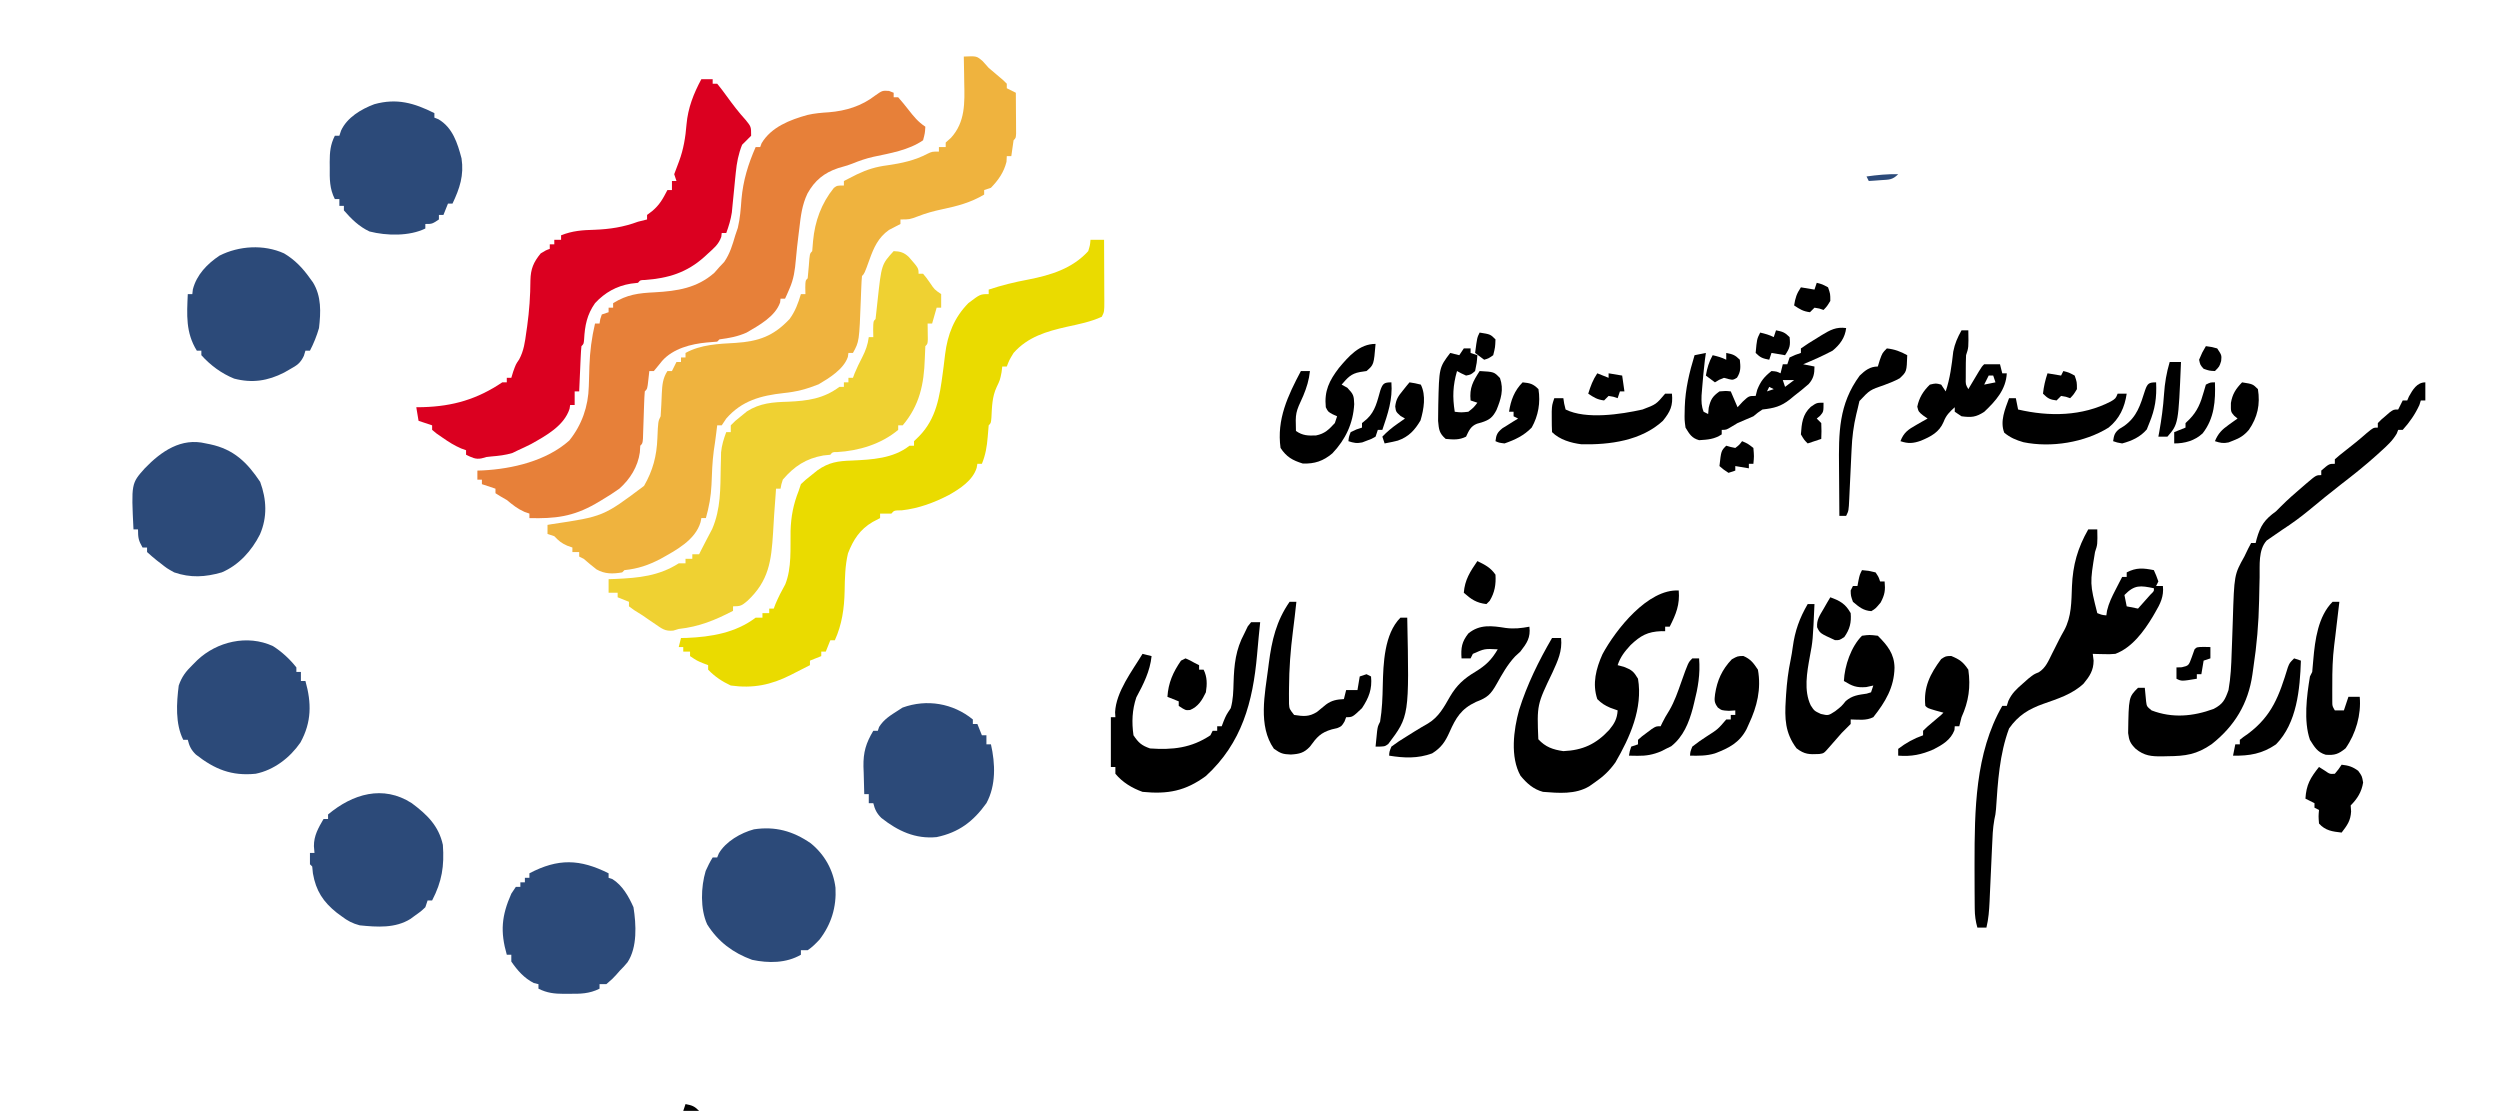 <svg xmlns="http://www.w3.org/2000/svg" width="1105" height="491"><path d="M0 0 C5.703 -0.258 5.703 -0.258 8.375 2.062 C9.241 3.032 10.107 4.001 11 5 C13.119 6.846 15.268 8.65 17.426 10.449 C17.945 10.961 18.465 11.473 19 12 C19 12.66 19 13.32 19 14 C20.98 14.99 20.98 14.99 23 16 C23.029 19.312 23.047 22.625 23.062 25.938 C23.071 26.883 23.079 27.829 23.088 28.803 C23.091 29.702 23.094 30.601 23.098 31.527 C23.103 32.36 23.108 33.193 23.114 34.051 C23 36 23 36 22 37 C21.632 39.328 21.298 41.662 21 44 C20.34 44 19.68 44 19 44 C18.959 44.825 18.918 45.65 18.875 46.5 C17.708 51.167 15.32 54.54 12 58 C11.01 58.33 10.02 58.66 9 59 C9 59.66 9 60.32 9 61 C3.019 64.563 -2.909 66.096 -9.656 67.517 C-13.337 68.306 -16.775 69.237 -20.281 70.621 C-24 72 -24 72 -28 72 C-28 72.66 -28 73.32 -28 74 C-29.693 74.879 -31.385 75.758 -33.078 76.637 C-37.819 80 -39.772 84.408 -41.688 89.75 C-43.923 95.923 -43.923 95.923 -45 97 C-45.145 98.454 -45.227 99.915 -45.281 101.375 C-45.319 102.279 -45.356 103.182 -45.395 104.113 C-45.429 105.066 -45.464 106.019 -45.5 107 C-46.216 125.951 -46.216 125.951 -49 131 C-49.66 131 -50.32 131 -51 131 C-51.079 131.576 -51.157 132.152 -51.238 132.746 C-53.072 138.172 -59.433 142.078 -64.188 144.875 C-69.405 146.962 -74.006 148.178 -79.574 148.73 C-89.712 149.857 -98.096 152.081 -105 160 C-105.66 160.99 -106.32 161.98 -107 163 C-107.66 163 -108.32 163 -109 163 C-109.144 164.176 -109.289 165.351 -109.438 166.562 C-109.752 169.125 -110.105 171.668 -110.508 174.219 C-111.159 179.219 -111.342 184.204 -111.518 189.24 C-111.752 194.411 -112.599 199.014 -114 204 C-114.66 204 -115.32 204 -116 204 C-116.174 204.888 -116.174 204.888 -116.352 205.793 C-118.697 213.777 -127.229 218.205 -134 222 C-139.345 224.804 -144.008 226.376 -150 227 C-150.33 227.33 -150.66 227.66 -151 228 C-155.09 228.707 -158.639 228.771 -162.305 226.695 C-164.267 225.193 -166.132 223.617 -168 222 C-168.66 221.67 -169.32 221.34 -170 221 C-170 220.34 -170 219.68 -170 219 C-170.99 219 -171.98 219 -173 219 C-173 218.34 -173 217.68 -173 217 C-173.763 216.732 -174.526 216.464 -175.312 216.188 C-177.923 215.034 -179.074 214.014 -181 212 C-181.99 211.67 -182.98 211.34 -184 211 C-184 209.68 -184 208.36 -184 207 C-183.416 206.9 -182.832 206.8 -182.231 206.696 C-159.32 203.284 -159.32 203.284 -141.332 189.758 C-137.422 182.947 -135.73 176.532 -135.438 168.75 C-135.121 161.243 -135.121 161.243 -134 159 C-133.768 155.647 -133.606 152.3 -133.482 148.941 C-133.299 145.182 -133.072 142.204 -131 139 C-130.34 139 -129.68 139 -129 139 C-128.34 137.68 -127.68 136.36 -127 135 C-126.34 135 -125.68 135 -125 135 C-125 134.34 -125 133.68 -125 133 C-124.34 133 -123.68 133 -123 133 C-123 132.34 -123 131.68 -123 131 C-116.252 127.284 -108.433 126.971 -100.875 126.562 C-90.636 125.881 -84.123 123.576 -77 116 C-74.478 112.553 -73.233 109.078 -72 105 C-71.34 105 -70.68 105 -70 105 C-70.021 104.031 -70.041 103.061 -70.062 102.062 C-70 99 -70 99 -69 98 C-68.792 96.171 -68.633 94.336 -68.5 92.5 C-68.111 87.111 -68.111 87.111 -67 86 C-66.84 84.503 -66.722 83.002 -66.625 81.5 C-65.818 72.792 -62.968 64.92 -57.438 58.062 C-56 57 -56 57 -53 57 C-53 56.34 -53 55.68 -53 55 C-51.772 54.372 -50.543 53.748 -49.312 53.125 C-48.628 52.777 -47.944 52.429 -47.238 52.07 C-42.706 49.903 -38.752 48.697 -33.75 48.062 C-27.488 47.162 -21.562 45.893 -15.941 42.906 C-14 42 -14 42 -11 42 C-11 41.34 -11 40.68 -11 40 C-10.01 40 -9.02 40 -8 40 C-8 39.34 -8 38.68 -8 38 C-6.855 36.979 -6.855 36.979 -5.688 35.938 C0.694 28.963 0.399 20.452 0.188 11.438 C0.174 10.333 0.16 9.229 0.146 8.092 C0.111 5.394 0.062 2.697 0 0 Z " fill="#EFB33E" transform="translate(426,25)"></path><path d="M0 0 C0.681 0.268 1.361 0.536 2.062 0.812 C2.062 1.472 2.062 2.132 2.062 2.812 C2.723 2.812 3.382 2.812 4.062 2.812 C5.599 4.556 7.068 6.358 8.5 8.188 C10.949 11.311 12.752 13.605 16.062 15.812 C15.891 18.645 15.891 18.645 15.062 21.812 C8.772 26.183 0.415 27.568 -6.969 29.133 C-10.14 29.859 -13.04 30.842 -16.043 32.074 C-18.164 32.901 -20.312 33.496 -22.5 34.125 C-28.72 36.205 -32.853 39.617 -36.031 45.34 C-38.406 50.294 -39.018 55.273 -39.625 60.688 C-39.742 61.617 -39.858 62.546 -39.979 63.504 C-40.432 67.178 -40.856 70.849 -41.168 74.538 C-41.563 79.181 -42.091 83.126 -44 87.438 C-44.362 88.275 -44.724 89.113 -45.098 89.977 C-45.375 90.582 -45.652 91.188 -45.938 91.812 C-46.597 91.812 -47.258 91.812 -47.938 91.812 C-47.999 92.369 -48.061 92.926 -48.125 93.5 C-50.322 99.753 -57.446 103.606 -62.938 106.812 C-66.936 108.603 -70.599 109.228 -74.938 109.812 C-75.267 110.142 -75.597 110.472 -75.938 110.812 C-77.455 110.972 -78.977 111.09 -80.5 111.188 C-87.474 111.825 -95.467 113.878 -100.281 119.336 C-100.725 119.885 -101.168 120.434 -101.625 121 C-102.388 121.928 -103.151 122.856 -103.938 123.812 C-104.597 123.812 -105.257 123.812 -105.938 123.812 C-106.082 125.112 -106.226 126.411 -106.375 127.75 C-106.812 131.688 -106.812 131.688 -107.938 132.812 C-108.083 134.507 -108.165 136.207 -108.219 137.906 C-108.256 138.936 -108.294 139.966 -108.332 141.027 C-108.367 142.111 -108.402 143.196 -108.438 144.312 C-108.506 146.448 -108.579 148.583 -108.656 150.719 C-108.687 151.671 -108.717 152.623 -108.748 153.604 C-108.938 155.812 -108.938 155.812 -109.938 156.812 C-109.999 157.782 -110.061 158.751 -110.125 159.75 C-111.01 166.089 -114.428 171.584 -119.172 175.797 C-121.696 177.613 -124.257 179.237 -126.938 180.812 C-128.345 181.65 -128.345 181.65 -129.781 182.504 C-139.731 188.176 -147.557 189.097 -158.938 188.812 C-158.938 188.153 -158.938 187.493 -158.938 186.812 C-160.02 186.441 -160.02 186.441 -161.125 186.062 C-164.206 184.693 -166.344 182.953 -168.938 180.812 C-169.866 180.276 -170.794 179.74 -171.75 179.188 C-172.472 178.734 -173.194 178.28 -173.938 177.812 C-173.938 177.153 -173.938 176.493 -173.938 175.812 C-175.917 175.153 -177.898 174.493 -179.938 173.812 C-179.938 173.153 -179.938 172.493 -179.938 171.812 C-180.597 171.812 -181.257 171.812 -181.938 171.812 C-181.938 170.493 -181.938 169.173 -181.938 167.812 C-180.756 167.774 -180.756 167.774 -179.551 167.734 C-166.441 167.052 -151.439 163.554 -141.316 154.527 C-135.73 147.58 -132.933 139.448 -132.691 130.645 C-132.659 129.668 -132.626 128.692 -132.592 127.686 C-132.531 125.665 -132.474 123.644 -132.42 121.623 C-132.196 115.167 -131.42 109.102 -129.938 102.812 C-129.278 102.812 -128.618 102.812 -127.938 102.812 C-127.834 102.173 -127.731 101.534 -127.625 100.875 C-127.398 100.194 -127.171 99.514 -126.938 98.812 C-125.948 98.483 -124.957 98.153 -123.938 97.812 C-123.938 97.153 -123.938 96.493 -123.938 95.812 C-123.278 95.812 -122.618 95.812 -121.938 95.812 C-121.938 95.153 -121.938 94.493 -121.938 93.812 C-115.754 89.979 -110.755 89.359 -103.539 89.012 C-93.613 88.463 -84.788 87.112 -77.188 80.375 C-76.445 79.529 -75.703 78.684 -74.938 77.812 C-74.236 77.07 -73.535 76.328 -72.812 75.562 C-70.29 71.863 -69.185 68.082 -67.938 63.812 C-67.381 62.173 -67.381 62.173 -66.812 60.5 C-65.81 56.274 -65.525 52.187 -65.207 47.863 C-64.477 39.595 -62.262 32.397 -58.938 24.812 C-58.278 24.812 -57.617 24.812 -56.938 24.812 C-56.731 24.256 -56.525 23.699 -56.312 23.125 C-52.048 15.953 -43.771 12.773 -36.062 10.625 C-32.914 9.896 -29.847 9.643 -26.625 9.438 C-19.059 8.829 -12.099 6.69 -6.062 2 C-2.938 -0.188 -2.938 -0.188 0 0 Z " fill="#E78039" transform="translate(392.938,40.188)"></path><path d="M0 0 C1.98 0 3.96 0 6 0 C6.025 4.521 6.043 9.041 6.055 13.562 C6.06 15.1 6.067 16.639 6.075 18.177 C6.088 20.386 6.093 22.596 6.098 24.805 C6.103 25.494 6.108 26.184 6.113 26.895 C6.114 31.772 6.114 31.772 5 34 C0.141 36.253 -5.233 37.304 -10.438 38.438 C-19.414 40.47 -27.731 42.895 -34 50 C-35.929 53.183 -35.929 53.183 -37 56 C-37.66 56 -38.32 56 -39 56 C-39.155 57.268 -39.155 57.268 -39.312 58.562 C-40 62 -40 62 -41.5 65.125 C-43.494 69.424 -43.545 73.848 -43.789 78.523 C-44 81 -44 81 -45 82 C-45.185 83.725 -45.323 85.456 -45.438 87.188 C-45.778 91.409 -46.396 95.044 -48 99 C-48.66 99 -49.32 99 -50 99 C-50.155 99.884 -50.155 99.884 -50.312 100.785 C-52.05 106.384 -57.737 110.05 -62.625 112.812 C-69.246 116.235 -75.927 118.71 -83.375 119.562 C-86.804 119.598 -86.804 119.598 -88 121 C-89.666 121.041 -91.334 121.043 -93 121 C-93 121.66 -93 122.32 -93 123 C-94.073 123.557 -95.145 124.114 -96.25 124.688 C-101.919 127.984 -104.852 132.556 -107.191 138.59 C-108.494 144.082 -108.573 149.619 -108.673 155.248 C-108.829 162.887 -109.83 169.981 -113 177 C-113.66 177 -114.32 177 -115 177 C-115.66 178.65 -116.32 180.3 -117 182 C-117.66 182 -118.32 182 -119 182 C-119 182.66 -119 183.32 -119 184 C-121.475 184.99 -121.475 184.99 -124 186 C-124 186.66 -124 187.32 -124 188 C-126.206 189.13 -128.414 190.254 -130.625 191.375 C-131.242 191.692 -131.86 192.009 -132.496 192.336 C-141.228 196.748 -149.16 198.368 -159 197 C-162.853 195.198 -166.046 193.072 -169 190 C-169 189.34 -169 188.68 -169 188 C-169.763 187.711 -170.526 187.423 -171.312 187.125 C-174 186 -174 186 -177 184 C-177 183.34 -177 182.68 -177 182 C-177.99 182 -178.98 182 -180 182 C-180 181.34 -180 180.68 -180 180 C-180.66 180 -181.32 180 -182 180 C-181.505 178.02 -181.505 178.02 -181 176 C-179.745 175.979 -179.745 175.979 -178.465 175.957 C-167.655 175.514 -156.808 173.694 -148 167 C-147.01 167 -146.02 167 -145 167 C-145 166.34 -145 165.68 -145 165 C-144.01 165 -143.02 165 -142 165 C-142 164.34 -142 163.68 -142 163 C-141.34 163 -140.68 163 -140 163 C-139.752 162.34 -139.505 161.68 -139.25 161 C-137.984 157.96 -136.497 155.135 -134.902 152.258 C-132.004 145.005 -132.711 136.328 -132.57 128.625 C-132.368 122.228 -131.348 116.945 -129 111 C-128.505 109.515 -128.505 109.515 -128 108 C-125.891 106.027 -125.891 106.027 -123.25 103.938 C-122.389 103.245 -121.528 102.553 -120.641 101.84 C-115.583 98.316 -111.632 97.762 -105.5 97.562 C-96.609 97.15 -87.179 96.686 -80 91 C-79.34 91 -78.68 91 -78 91 C-78 90.34 -78 89.68 -78 89 C-77.257 88.278 -76.515 87.556 -75.75 86.812 C-68.106 78.994 -66.675 69.281 -65.289 58.805 C-65.106 57.431 -65.106 57.431 -64.92 56.03 C-64.687 54.221 -64.468 52.411 -64.265 50.599 C-63.155 41.747 -60.273 34.423 -54 28 C-48.737 24 -48.737 24 -45 24 C-45 23.34 -45 22.68 -45 22 C-39.223 20.083 -33.488 18.669 -27.5 17.562 C-17.555 15.612 -8.06 12.735 -1 5 C-0.205 2.377 -0.205 2.377 0 0 Z " fill="#EADB00" transform="translate(482,106)"></path><path d="M0 0 C1.65 0 3.3 0 5 0 C5 0.66 5 1.32 5 2 C5.66 2 6.32 2 7 2 C8.481 3.803 9.885 5.67 11.25 7.562 C13.88 11.184 16.535 14.697 19.562 18 C22 21 22 21 22 25 C20.667 26.333 19.333 27.667 18 29 C16.381 33.092 15.64 36.915 15.219 41.281 C15.099 42.453 14.979 43.625 14.855 44.832 C14.738 46.042 14.621 47.253 14.5 48.5 C14.267 50.907 14.027 53.313 13.781 55.719 C13.628 57.311 13.628 57.311 13.471 58.936 C12.98 62.129 12.105 64.97 11 68 C10.34 68 9.68 68 9 68 C8.938 68.557 8.876 69.114 8.812 69.688 C7.639 73.028 5.608 74.619 3 77 C2.447 77.51 1.894 78.021 1.324 78.547 C-6.468 85.527 -14.635 87.99 -24.961 88.754 C-26.992 88.786 -26.992 88.786 -28 90 C-29.052 90.124 -30.104 90.248 -31.188 90.375 C-37.477 91.406 -42.658 94.303 -47 99 C-50.55 104.049 -51.499 108.902 -51.824 114.996 C-52 117 -52 117 -53 118 C-53.157 119.486 -53.251 120.979 -53.316 122.473 C-53.358 123.372 -53.4 124.271 -53.443 125.197 C-53.483 126.143 -53.522 127.088 -53.562 128.062 C-53.627 129.487 -53.627 129.487 -53.693 130.939 C-53.8 133.293 -53.902 135.646 -54 138 C-54.66 138 -55.32 138 -56 138 C-56 139.98 -56 141.96 -56 144 C-56.66 144 -57.32 144 -58 144 C-58.083 144.557 -58.165 145.114 -58.25 145.688 C-60.698 153.235 -68.683 157.576 -75.254 161.266 C-77.15 162.23 -79.059 163.131 -81 164 C-82.207 164.588 -82.207 164.588 -83.438 165.188 C-86.557 166.176 -89.564 166.478 -92.816 166.754 C-95.009 166.943 -95.009 166.943 -97.105 167.586 C-99.835 168.182 -101.535 167.164 -104 166 C-104 165.34 -104 164.68 -104 164 C-104.715 163.742 -105.431 163.484 -106.168 163.219 C-109.172 161.926 -111.635 160.372 -114.312 158.5 C-115.196 157.892 -116.079 157.283 -116.988 156.656 C-117.984 155.836 -117.984 155.836 -119 155 C-119 154.34 -119 153.68 -119 153 C-120.98 152.34 -122.96 151.68 -125 151 C-125.33 149.02 -125.66 147.04 -126 145 C-125.007 144.986 -124.015 144.972 -122.992 144.957 C-109.785 144.571 -99.099 141.47 -88 134 C-87.34 134 -86.68 134 -86 134 C-86 133.34 -86 132.68 -86 132 C-85.34 132 -84.68 132 -84 132 C-83.732 131.113 -83.464 130.226 -83.188 129.312 C-82 126 -82 126 -80.527 123.867 C-78.439 119.946 -77.968 116.181 -77.375 111.812 C-77.247 110.938 -77.12 110.063 -76.988 109.162 C-76.057 102.426 -75.58 95.713 -75.554 88.913 C-75.432 83.823 -74.209 80.929 -71 77 C-68.75 75.625 -68.75 75.625 -67 75 C-67 74.34 -67 73.68 -67 73 C-66.34 73 -65.68 73 -65 73 C-65 72.34 -65 71.68 -65 71 C-64.01 71 -63.02 71 -62 71 C-62 70.34 -62 69.68 -62 69 C-56.972 67.006 -52.569 66.696 -47.25 66.562 C-40.391 66.296 -34.47 65.391 -28 63 C-26.671 62.65 -25.338 62.312 -24 62 C-24 61.34 -24 60.68 -24 60 C-23.258 59.443 -22.515 58.886 -21.75 58.312 C-18.388 55.485 -17.013 52.876 -15 49 C-14.34 49 -13.68 49 -13 49 C-13 47.68 -13 46.36 -13 45 C-12.34 45 -11.68 45 -11 45 C-11.33 44.01 -11.66 43.02 -12 42 C-11.301 40.069 -10.594 38.141 -9.832 36.234 C-7.868 30.961 -7.004 25.59 -6.562 20 C-5.918 12.719 -3.454 6.414 0 0 Z " fill="#DB0020" transform="translate(310,35)"></path><path d="M0 0 C2.869 0.084 4.557 0.587 6.668 2.555 C11 7.514 11 7.514 11 10 C11.66 10 12.32 10 13 10 C14.438 11.715 14.438 11.715 16 13.938 C18.048 16.986 18.048 16.986 21 19 C21 20.98 21 22.96 21 25 C20.34 25 19.68 25 19 25 C18.01 28.465 18.01 28.465 17 32 C16.34 32 15.68 32 15 32 C15.012 32.638 15.023 33.276 15.035 33.934 C15.044 34.76 15.053 35.586 15.062 36.438 C15.074 37.261 15.086 38.085 15.098 38.934 C15 41 15 41 14 42 C13.905 43.858 13.816 45.716 13.761 47.575 C13.402 58.828 11.442 68.187 4 77 C3.34 77 2.68 77 2 77 C2 77.66 2 78.32 2 79 C-5.51 85.327 -15.469 88.292 -25.102 88.824 C-27.01 88.797 -27.01 88.797 -28 90 C-29.011 90.103 -30.021 90.206 -31.062 90.312 C-38.753 91.655 -43.966 95.107 -49 101 C-49.679 103.107 -49.679 103.107 -50 105 C-50.66 105 -51.32 105 -52 105 C-52.073 106.133 -52.073 106.133 -52.148 107.289 C-52.36 110.403 -52.596 113.515 -52.833 116.628 C-53.017 119.243 -53.158 121.859 -53.301 124.477 C-54.078 136.952 -55.166 145.789 -64.688 154.625 C-67.164 156.686 -67.64 157 -71 157 C-71 157.66 -71 158.32 -71 159 C-79.061 163.174 -85.964 165.996 -95 167 C-95.794 167.24 -96.588 167.48 -97.406 167.727 C-101.018 168.107 -102.482 166.846 -105.438 164.812 C-106.391 164.165 -107.345 163.518 -108.328 162.852 C-109.21 162.241 -110.092 161.63 -111 161 C-112.228 160.227 -113.457 159.455 -114.688 158.688 C-115.451 158.131 -116.214 157.574 -117 157 C-117 156.34 -117 155.68 -117 155 C-118.65 154.34 -120.3 153.68 -122 153 C-122 152.34 -122 151.68 -122 151 C-123.32 151 -124.64 151 -126 151 C-126 149.02 -126 147.04 -126 145 C-124.961 144.963 -123.922 144.925 -122.852 144.887 C-112.679 144.44 -103.796 143.598 -95 138 C-94.01 138 -93.02 138 -92 138 C-92 137.34 -92 136.68 -92 136 C-91.01 136 -90.02 136 -89 136 C-89 135.34 -89 134.68 -89 134 C-88.01 134 -87.02 134 -86 134 C-85.722 133.438 -85.443 132.876 -85.156 132.297 C-84.381 130.757 -83.589 129.226 -82.781 127.703 C-82.358 126.894 -81.936 126.084 -81.5 125.25 C-81.077 124.451 -80.654 123.652 -80.219 122.828 C-76.368 113.892 -76.616 104.958 -76.434 95.379 C-76.389 93.702 -76.389 93.702 -76.344 91.992 C-76.325 90.985 -76.306 89.978 -76.287 88.941 C-75.973 85.725 -75.125 83.02 -74 80 C-73.34 80 -72.68 80 -72 80 C-72 79.01 -72 78.02 -72 77 C-70.059 75.027 -70.059 75.027 -67.438 72.938 C-66.167 71.899 -66.167 71.899 -64.871 70.84 C-59.108 67.146 -53.317 66.744 -46.688 66.562 C-38.129 66.19 -30.983 65.241 -24 60 C-23.34 60 -22.68 60 -22 60 C-22 59.34 -22 58.68 -22 58 C-21.34 58 -20.68 58 -20 58 C-20 57.34 -20 56.68 -20 56 C-19.34 56 -18.68 56 -18 56 C-17.753 55.34 -17.505 54.68 -17.25 54 C-16.241 51.578 -15.147 49.322 -13.938 47 C-12.416 44.013 -11.42 41.36 -11 38 C-10.34 38 -9.68 38 -9 38 C-9.021 36.866 -9.041 35.731 -9.062 34.562 C-9 31 -9 31 -8 30 C-7.673 27.333 -7.388 24.673 -7.125 22 C-5.379 5.891 -5.379 5.891 0 0 Z " fill="#EFD132" transform="translate(395,111)"></path><path d="M0 0 C4.789 2.857 8.234 6.47 11.438 11 C11.872 11.594 12.306 12.189 12.754 12.801 C16.551 18.98 16.251 25.99 15.438 33 C14.417 36.52 13.117 39.745 11.438 43 C10.777 43 10.117 43 9.438 43 C9.207 43.759 8.976 44.519 8.738 45.301 C7.162 48.571 5.762 49.433 2.625 51.188 C1.773 51.676 0.921 52.165 0.043 52.668 C-7.179 56.36 -14.069 57.434 -22.062 55.348 C-27.675 53.077 -32.503 49.491 -36.562 45 C-36.562 44.34 -36.562 43.68 -36.562 43 C-37.222 43 -37.883 43 -38.562 43 C-43.545 34.993 -42.963 27.068 -42.562 18 C-41.903 18 -41.242 18 -40.562 18 C-40.48 17.299 -40.398 16.598 -40.312 15.875 C-38.625 9.407 -34 4.656 -28.562 1 C-19.925 -3.381 -8.958 -4.067 0 0 Z " fill="#2C4A79" transform="translate(125.562,112)"></path><path d="M0 0 C0 0.66 0 1.32 0 2 C0.578 2.227 1.155 2.454 1.75 2.688 C8.067 6.373 10.221 13.264 12 20 C13.129 27.472 11.203 33.279 8 40 C7.34 40 6.68 40 6 40 C5.34 41.65 4.68 43.3 4 45 C3.34 45 2.68 45 2 45 C2 45.66 2 46.32 2 47 C-1 49 -1 49 -4 49 C-4 49.66 -4 50.32 -4 51 C-11.008 54.456 -21.135 54.248 -28.68 52.312 C-33.286 50.162 -36.691 46.806 -40 43 C-40 42.34 -40 41.68 -40 41 C-40.66 41 -41.32 41 -42 41 C-42 40.01 -42 39.02 -42 38 C-42.66 38 -43.32 38 -44 38 C-46.367 33.34 -46.3 29.099 -46.25 24 C-46.258 23.206 -46.265 22.412 -46.273 21.594 C-46.259 17.281 -45.996 13.929 -44 10 C-43.34 10 -42.68 10 -42 10 C-41.754 9.25 -41.508 8.5 -41.254 7.727 C-38.586 1.926 -32.41 -1.742 -26.562 -3.938 C-16.625 -6.698 -9.004 -4.502 0 0 Z " fill="#2C4A79" transform="translate(192,50)"></path><path d="M0 0 C6.093 4.944 9.974 11.854 10.914 19.645 C11.377 28.157 9.078 35.777 3.84 42.562 C2.167 44.324 0.641 45.893 -1.375 47.25 C-2.365 47.25 -3.355 47.25 -4.375 47.25 C-4.375 47.91 -4.375 48.57 -4.375 49.25 C-10.922 53.027 -18.709 53.022 -25.938 51.5 C-34.37 48.434 -41.007 43.478 -45.812 35.812 C-48.904 28.96 -48.587 19.311 -46.469 12.215 C-45.544 10.131 -44.578 8.184 -43.375 6.25 C-42.715 6.25 -42.055 6.25 -41.375 6.25 C-41.14 5.665 -40.906 5.08 -40.664 4.477 C-37.605 -0.808 -30.941 -4.627 -25.125 -6.188 C-15.739 -7.595 -7.861 -5.449 0 0 Z " fill="#2C4A79" transform="translate(358.375,372.75)"></path><path d="M0 0 C0.629 0.125 1.258 0.25 1.906 0.379 C12.306 2.599 18.226 8.339 24 17 C26.838 24.725 27.225 32.559 23.902 40.199 C20.293 47.402 14.548 53.81 7 57 C-0.293 59.097 -6.773 59.486 -14 57 C-17.25 55.188 -17.25 55.188 -20 53 C-20.559 52.571 -21.119 52.141 -21.695 51.699 C-23.181 50.528 -24.597 49.269 -26 48 C-26 47.34 -26 46.68 -26 46 C-26.66 46 -27.32 46 -28 46 C-29.765 42.912 -30 41.767 -30 38 C-30.66 38 -31.32 38 -32 38 C-32.985 17.704 -32.985 17.704 -27 11 C-19.744 3.482 -10.908 -2.671 0 0 Z " fill="#2C4A79" transform="translate(91,196)"></path><path d="M0 0 C0 0.66 0 1.32 0 2 C0.557 2.186 1.114 2.371 1.688 2.562 C6.132 5.325 8.906 10.281 11 15 C12.204 22.677 12.75 32.647 8.375 39.312 C6.723 41.266 6.723 41.266 5 43 C4.462 43.614 3.925 44.227 3.371 44.859 C1.812 46.562 1.812 46.562 -1 49 C-1.99 49 -2.98 49 -4 49 C-4 49.66 -4 50.32 -4 51 C-8.542 53.271 -12.542 53.301 -17.5 53.25 C-18.62 53.262 -18.62 53.262 -19.762 53.273 C-23.958 53.259 -27.169 52.916 -31 51 C-31 50.34 -31 49.68 -31 49 C-31.681 48.835 -32.361 48.67 -33.062 48.5 C-37.336 46.318 -40.292 42.941 -43 39 C-43 38.01 -43 37.02 -43 36 C-43.66 36 -44.32 36 -45 36 C-47.929 25.75 -47.323 18.767 -43 9 C-42.34 8.01 -41.68 7.02 -41 6 C-40.34 6 -39.68 6 -39 6 C-39 5.34 -39 4.68 -39 4 C-38.34 4 -37.68 4 -37 4 C-37 3.34 -37 2.68 -37 2 C-36.34 2 -35.68 2 -35 2 C-35 1.34 -35 0.68 -35 0 C-22.284 -6.661 -12.713 -6.357 0 0 Z " fill="#2C4A79" transform="translate(269,386)"></path><path d="M0 0 C6.754 5.038 11.908 9.994 13.75 18.438 C14.411 27.862 13.368 34.568 9 43 C8.34 43 7.68 43 7 43 C6.67 43.99 6.34 44.98 6 46 C3.938 47.938 3.938 47.938 1 50 C0.49 50.378 -0.021 50.755 -0.547 51.145 C-7.31 55.379 -15.348 54.767 -23 54 C-26.172 53.173 -28.406 51.981 -31 50 C-31.696 49.491 -32.392 48.982 -33.109 48.457 C-39.183 43.613 -42.35 38.722 -43.688 31.062 C-43.791 30.052 -43.894 29.041 -44 28 C-44.33 27.67 -44.66 27.34 -45 27 C-45.041 25.334 -45.043 23.666 -45 22 C-44.34 22 -43.68 22 -43 22 C-43.083 21.01 -43.165 20.02 -43.25 19 C-43.288 14.366 -41.283 10.924 -39 7 C-38.34 7 -37.68 7 -37 7 C-37 6.34 -37 5.68 -37 5 C-26.152 -4.09 -12.7 -8.184 0 0 Z " fill="#2C4A79" transform="translate(182,355)"></path><path d="M0 0 C3.934 2.483 7.498 5.787 10.375 9.438 C10.375 10.098 10.375 10.758 10.375 11.438 C11.035 11.438 11.695 11.438 12.375 11.438 C12.375 12.758 12.375 14.078 12.375 15.438 C13.035 15.438 13.695 15.438 14.375 15.438 C17.103 25.154 17.151 33.599 12.156 42.645 C7.544 49.345 0.447 54.823 -7.625 56.438 C-18.292 57.506 -25.689 54.48 -34.027 47.965 C-36.064 46.018 -36.982 44.17 -37.625 41.438 C-38.285 41.438 -38.945 41.438 -39.625 41.438 C-43.2 34.346 -42.607 25.15 -41.625 17.438 C-40.299 13.611 -38.51 11.24 -35.625 8.438 C-34.89 7.7 -34.155 6.963 -33.398 6.203 C-24.763 -1.941 -11.347 -5.215 0 0 Z " fill="#2C4A79" transform="translate(120.625,285.562)"></path><path d="M0 0 C0 0.66 0 1.32 0 2 C0.66 2 1.32 2 2 2 C2.66 3.65 3.32 5.3 4 7 C4.66 7 5.32 7 6 7 C6 8.32 6 9.64 6 11 C6.66 11 7.32 11 8 11 C9.938 19.563 10.277 29.103 6 37 C0.192 45.084 -6.137 49.924 -16 52 C-25.388 52.923 -33.142 49.308 -40.438 43.527 C-42.437 41.572 -43.361 39.714 -44 37 C-44.66 37 -45.32 37 -46 37 C-46 35.68 -46 34.36 -46 33 C-46.66 33 -47.32 33 -48 33 C-48.118 29.834 -48.188 26.668 -48.25 23.5 C-48.3 22.17 -48.3 22.17 -48.352 20.812 C-48.446 14.418 -47.267 10.506 -44 5 C-43.34 5 -42.68 5 -42 5 C-41.814 4.443 -41.629 3.886 -41.438 3.312 C-39.321 -0.093 -36.337 -1.866 -33 -4 C-32.361 -4.412 -31.721 -4.825 -31.062 -5.25 C-20.348 -9.146 -8.753 -7.158 0 0 Z " fill="#2C4A79" transform="translate(430,318)"></path><path d="M0 0 C1.32 0 2.64 0 4 0 C4.125 6.625 4.125 6.625 3 10 C0.703 23.933 0.703 23.933 4 37 C6.05 37.805 6.05 37.805 8 38 C8.102 37.305 8.204 36.61 8.309 35.895 C9.117 32.509 10.467 29.777 12.062 26.688 C12.61 25.619 13.158 24.55 13.723 23.449 C14.144 22.641 14.566 21.833 15 21 C15.66 21 16.32 21 17 21 C17 20.34 17 19.68 17 19 C21.327 16.771 24.284 17.075 29 18 C30.062 20.375 30.062 20.375 31 23 C30.67 23.66 30.34 24.32 30 25 C30.99 25 31.98 25 33 25 C33.484 29.679 31.868 32.823 29.562 36.75 C29.207 37.363 28.852 37.977 28.485 38.608 C24.568 45.103 19.332 52.25 12 55 C9.422 55.195 9.422 55.195 6.75 55.125 C5.412 55.098 5.412 55.098 4.047 55.07 C3.371 55.047 2.696 55.024 2 55 C2.186 56.485 2.186 56.485 2.375 58 C2.34 62.311 0.652 64.88 -2.043 68.148 C-6.986 72.825 -13.443 74.84 -19.75 77.062 C-26.349 79.39 -30.933 82.217 -35 88 C-39.24 99.405 -39.961 111.633 -40.766 123.667 C-41 126 -41 126 -41.493 128.23 C-42.212 132.16 -42.33 136.075 -42.5 140.062 C-42.541 140.931 -42.581 141.8 -42.623 142.696 C-42.752 145.464 -42.877 148.232 -43 151 C-43.162 154.646 -43.33 158.292 -43.5 161.938 C-43.553 163.188 -43.553 163.188 -43.607 164.463 C-43.792 168.404 -44.066 172.148 -45 176 C-46.32 176 -47.64 176 -49 176 C-49.789 173.203 -50.134 170.699 -50.161 167.796 C-50.171 166.972 -50.18 166.148 -50.19 165.299 C-50.194 164.411 -50.199 163.524 -50.203 162.609 C-50.21 161.681 -50.217 160.752 -50.224 159.795 C-50.242 156.78 -50.248 153.765 -50.25 150.75 C-50.251 149.728 -50.251 148.705 -50.252 147.652 C-50.227 124.196 -50.037 98.953 -38 78 C-37.34 78 -36.68 78 -36 78 C-35.771 77.272 -35.541 76.543 -35.305 75.793 C-33.743 72.45 -31.895 70.733 -29.125 68.312 C-28.261 67.546 -27.398 66.779 -26.508 65.988 C-24 64 -24 64 -21.93 63.172 C-18.807 61.276 -17.586 58.109 -16 54.938 C-15.652 54.253 -15.304 53.568 -14.945 52.863 C-14.26 51.508 -13.58 50.151 -12.906 48.792 C-12.189 47.374 -11.418 45.984 -10.629 44.605 C-7.328 38.475 -7.463 31.957 -7.195 25.16 C-6.805 15.683 -4.693 8.258 0 0 Z M16 29 C16.33 30.65 16.66 32.3 17 34 C18.65 34.33 20.3 34.66 22 35 C23.17 33.69 24.336 32.377 25.5 31.062 C26.475 29.966 26.475 29.966 27.469 28.848 C29.106 27.272 29.106 27.272 29 26 C23.04 24.788 20.498 24.362 16 29 Z " fill="#000000" transform="translate(923,234)"></path><path d="M0 0 C0 2.64 0 5.28 0 8 C-0.66 8 -1.32 8 -2 8 C-2.206 8.66 -2.413 9.32 -2.625 10 C-4.491 14.072 -6.976 17.688 -10 21 C-10.66 21 -11.32 21 -12 21 C-12.211 21.545 -12.423 22.091 -12.641 22.652 C-14.492 25.85 -17.036 28.111 -19.75 30.562 C-20.327 31.089 -20.904 31.616 -21.499 32.158 C-26.576 36.733 -31.888 40.958 -37.301 45.125 C-42.118 48.84 -46.806 52.712 -51.495 56.586 C-55.204 59.626 -58.965 62.395 -63 65 C-64.622 66.079 -66.227 67.181 -67.812 68.312 C-68.582 68.845 -69.352 69.377 -70.145 69.926 C-73.899 74.122 -73.139 80.757 -73.246 86.156 C-73.279 87.523 -73.312 88.891 -73.346 90.258 C-73.393 92.366 -73.437 94.473 -73.477 96.581 C-73.673 106.534 -74.5 116.154 -76 126 C-76.144 127.035 -76.289 128.07 -76.438 129.137 C-78.274 141.935 -84.272 151.916 -94.441 159.922 C-101.056 164.499 -106.032 165.199 -113.938 165.25 C-115.135 165.281 -115.135 165.281 -116.357 165.312 C-121.072 165.344 -124.206 165.102 -128 162 C-130.37 159.625 -130.95 158.404 -131.363 155.047 C-131.118 139.118 -131.118 139.118 -127 135 C-126.01 135 -125.02 135 -124 135 C-123.805 137.018 -123.609 139.036 -123.414 141.055 C-123.136 143.227 -123.136 143.227 -121 145 C-111.828 148.513 -102.67 147.684 -93.547 144.328 C-89.446 142.189 -88.547 140.346 -87 136 C-86.021 130.491 -85.776 125.057 -85.605 119.48 C-85.537 117.635 -85.467 115.789 -85.396 113.943 C-85.289 111.067 -85.188 108.191 -85.101 105.314 C-84.476 85.009 -84.476 85.009 -80 77 C-79.415 75.792 -78.832 74.584 -78.25 73.375 C-77.631 72.199 -77.631 72.199 -77 71 C-76.34 71 -75.68 71 -75 71 C-74.853 70.408 -74.706 69.817 -74.555 69.207 C-72.889 63.34 -71.072 60.652 -66 57 C-64.873 55.873 -64.873 55.873 -63.723 54.723 C-60.71 51.71 -57.56 48.942 -54.312 46.188 C-53.441 45.434 -53.441 45.434 -52.553 44.666 C-48.238 41 -48.238 41 -46 41 C-46 40.34 -46 39.68 -46 39 C-42.538 36 -42.538 36 -40 36 C-40 35.34 -40 34.68 -40 34 C-38.532 32.688 -36.998 31.45 -35.438 30.25 C-32.211 27.742 -29.055 25.213 -26 22.5 C-23 20 -23 20 -21 20 C-21 19.34 -21 18.68 -21 18 C-19.539 16.492 -19.539 16.492 -17.625 14.875 C-16.999 14.336 -16.372 13.797 -15.727 13.242 C-14 12 -14 12 -12 12 C-11.34 10.68 -10.68 9.36 -10 8 C-9.34 8 -8.68 8 -8 8 C-7.753 7.423 -7.505 6.845 -7.25 6.25 C-5.582 3.248 -3.677 0 0 0 Z " fill="#000000" transform="translate(1072,169)"></path><path d="M0 0 C0.533 6.259 -1.182 10.451 -4 16 C-4.66 16 -5.32 16 -6 16 C-6 16.66 -6 17.32 -6 18 C-6.557 17.991 -7.114 17.982 -7.688 17.973 C-13.796 18.21 -16.872 19.938 -21.273 24.113 C-23.898 26.981 -25.762 29.285 -27 33 C-26.072 33.248 -25.144 33.495 -24.188 33.75 C-20.697 35.119 -19.866 35.851 -18 39 C-15.802 52.101 -21.585 64.95 -28 76 C-30.62 79.67 -33.292 82.195 -37 84.75 C-38.268 85.639 -38.268 85.639 -39.562 86.547 C-45.709 90.211 -53.062 89.547 -60 89 C-64.253 87.864 -67.167 85.227 -69.938 81.875 C-74.563 73.607 -72.999 61.606 -70.556 52.789 C-67.063 41.627 -61.871 31.085 -56 21 C-54.68 21 -53.36 21 -52 21 C-51.422 26.873 -53.452 31.033 -55.812 36.25 C-62.673 50.516 -62.673 50.516 -62.062 65.75 C-58.899 69.201 -55.595 70.339 -51 71 C-42.397 70.619 -36.516 67.886 -30.688 61.562 C-28.405 58.797 -27.223 56.673 -27 53 C-28.093 52.608 -29.186 52.216 -30.312 51.812 C-32.761 50.725 -34.07 49.93 -36 48 C-38.28 41.16 -36.564 34.551 -33.688 28.125 C-27.774 17.193 -13.603 -0.756 0 0 Z " fill="#000000" transform="translate(742,261)"></path><path d="M0 0 C1.32 0 2.64 0 4 0 C3.785 2.191 3.566 4.381 3.34 6.57 C3.082 9.169 2.849 11.765 2.629 14.367 C0.771 35.309 -4.082 53.418 -20 68 C-29.036 74.635 -36.808 76.117 -48 75 C-52.646 73.329 -56.819 70.831 -60 67 C-60 66.01 -60 65.02 -60 64 C-60.66 64 -61.32 64 -62 64 C-62 56.74 -62 49.48 -62 42 C-61.34 42 -60.68 42 -60 42 C-60.043 41.279 -60.085 40.559 -60.129 39.816 C-59.714 30.746 -52.568 21.544 -48 14 C-46.68 14.33 -45.36 14.66 -44 15 C-44.687 21.701 -47.593 27.386 -50.75 33.25 C-52.611 38.832 -52.817 44.178 -52 50 C-49.76 53.329 -48.421 54.501 -44.688 55.812 C-34.708 56.509 -26.459 55.64 -18 50 C-17.505 49.01 -17.505 49.01 -17 48 C-16.34 48 -15.68 48 -15 48 C-15 47.34 -15 46.68 -15 46 C-14.34 46 -13.68 46 -13 46 C-12.711 45.237 -12.422 44.474 -12.125 43.688 C-11 41 -11 41 -9 38 C-7.939 34.242 -7.87 30.542 -7.76 26.667 C-7.515 18.733 -6.836 12.109 -3 5 C-2.505 3.969 -2.01 2.938 -1.5 1.875 C-1.005 1.256 -0.51 0.637 0 0 Z " fill="#000000" transform="translate(553,275)"></path><path d="M0 0 C0.99 0 1.98 0 3 0 C2.27 16.221 2.27 16.221 0.938 23.25 C-0.317 30.138 -1.788 38.298 1.344 44.781 C2.917 47.206 2.917 47.206 5.812 48.562 C9.106 49.327 9.106 49.327 12.125 47.375 C14.956 45.176 14.956 45.176 16.812 42.875 C19.71 40.391 22.357 40.131 26.074 39.59 C26.71 39.395 27.345 39.201 28 39 C28.33 38.01 28.66 37.02 29 36 C27.453 36.34 27.453 36.34 25.875 36.688 C21.516 37.039 19.673 36.239 16 34 C16.305 27.285 19.173 18.827 24 14 C27.25 13.562 27.25 13.562 31 14 C35.286 18.286 38.288 21.995 38.375 28.125 C38.202 36.873 34.318 43.282 29 50 C25.785 51.607 22.564 51.057 19 51 C19 51.66 19 52.32 19 53 C17.693 54.359 16.351 55.684 15 57 C13.142 59.081 11.315 61.185 9.488 63.293 C7.147 65.979 7.147 65.979 5.109 66.273 C0.696 66.463 -1.321 66.52 -4.938 63.75 C-10.033 56.956 -10.209 50.546 -9.688 42.312 C-9.64 41.514 -9.592 40.715 -9.543 39.892 C-9.199 34.705 -8.6 29.666 -7.523 24.574 C-7.149 22.735 -6.85 20.88 -6.602 19.02 C-5.639 11.853 -3.626 6.256 0 0 Z " fill="#000000" transform="translate(799,267)"></path><path d="M0 0 C-0.494 4.283 -2.753 7.335 -6 10 C-10.231 12.256 -14.57 14.171 -19 16 C-17.35 16.33 -15.7 16.66 -14 17 C-14 20.241 -14.406 22.339 -16.602 24.781 C-18.677 26.608 -20.807 28.317 -23 30 C-23.911 30.752 -23.911 30.752 -24.84 31.52 C-28.862 34.684 -31.844 35.416 -37 36 C-39.04 37.363 -39.04 37.363 -41 39 C-43.327 40.015 -45.66 41.015 -48 42 C-48.928 42.557 -49.856 43.114 -50.812 43.688 C-53 45 -53 45 -55 45 C-55 45.66 -55 46.32 -55 47 C-58.235 49.156 -61.239 49.331 -65 49.559 C-68.265 48.647 -69.276 46.84 -71 44 C-71.461 40.582 -71.461 40.582 -71.375 36.812 C-71.361 36.151 -71.346 35.49 -71.332 34.809 C-71.071 26.879 -69.297 19.548 -67 12 C-65.35 11.67 -63.7 11.34 -62 11 C-62.217 12.547 -62.217 12.547 -62.438 14.125 C-62.936 18.159 -63.299 22.198 -63.625 26.25 C-63.72 27.431 -63.816 28.612 -63.914 29.828 C-63.988 32.543 -63.992 34.491 -63 37 C-62.34 37.33 -61.68 37.66 -61 38 C-60.917 37.093 -60.835 36.185 -60.75 35.25 C-59.891 31.526 -59.077 30.222 -56 28 C-53.25 27.75 -53.25 27.75 -51 28 C-50.01 30.31 -49.02 32.62 -48 35 C-47.237 34.175 -46.474 33.35 -45.688 32.5 C-43 30 -43 30 -40 30 C-39.773 29.113 -39.546 28.226 -39.312 27.312 C-37.799 23.493 -36.221 21.531 -33 19 C-30.688 19.188 -30.688 19.188 -29 20 C-28.67 18.68 -28.34 17.36 -28 16 C-27.34 16 -26.68 16 -26 16 C-25.67 15.01 -25.34 14.02 -25 13 C-22.438 11.812 -22.438 11.812 -20 11 C-20 10.34 -20 9.68 -20 9 C-17.633 7.35 -15.286 5.848 -12.812 4.375 C-12.139 3.955 -11.465 3.535 -10.771 3.102 C-7.074 0.88 -4.458 -0.606 0 0 Z M-28 23 C-27.67 23.99 -27.34 24.98 -27 26 C-25.68 25.01 -24.36 24.02 -23 23 C-24.65 23 -26.3 23 -28 23 Z M-34 26 C-34.33 26.66 -34.66 27.32 -35 28 C-34.01 27.67 -33.02 27.34 -32 27 C-32.66 26.67 -33.32 26.34 -34 26 Z " fill="#000000" transform="translate(816,145)"></path><path d="M0 0 C0.99 0 1.98 0 3 0 C2.526 4.376 2.042 8.749 1.465 13.113 C0.403 21.396 -0.207 29.583 -0.25 37.938 C-0.264 39.225 -0.264 39.225 -0.278 40.538 C-0.272 41.739 -0.272 41.739 -0.266 42.965 C-0.263 43.672 -0.261 44.38 -0.259 45.109 C-0.095 47.331 -0.095 47.331 2 50 C6.077 50.633 8.552 50.908 12.094 48.688 C13.443 47.608 14.779 46.513 16.102 45.402 C18.627 43.537 20.9 43.155 24 43 C24.33 41.68 24.66 40.36 25 39 C26.65 39 28.3 39 30 39 C30.33 37.02 30.66 35.04 31 33 C31.99 32.67 32.98 32.34 34 32 C34.99 32.495 34.99 32.495 36 33 C36.557 38.567 35.022 42.434 32 47 C27.8 51 27.8 51 25 51 C24.759 51.632 24.518 52.263 24.27 52.914 C23 55 23 55 21.012 55.836 C20.245 56.014 19.478 56.192 18.688 56.375 C13.669 57.839 12.041 59.829 9 64 C6.378 66.81 4.294 67.266 0.562 67.5 C-2.97 67.366 -3.918 67.058 -6.938 64.938 C-14.027 54.841 -10.901 40.672 -9.438 29.188 C-9.354 28.527 -9.271 27.867 -9.185 27.187 C-7.856 16.986 -5.899 8.518 0 0 Z " fill="#000000" transform="translate(570,266)"></path><path d="M0 0 C3.71 0.472 6.774 0.11 10.438 -0.562 C11.009 4.295 9.363 6.642 6.438 10.438 C5.674 11.139 4.911 11.84 4.125 12.562 C0.684 16.244 -1.55 20.317 -4.012 24.695 C-6.711 29.468 -8.123 30.764 -13.188 32.688 C-19.757 35.787 -22.044 39.669 -24.887 46.056 C-26.811 50.359 -28.551 52.911 -32.562 55.438 C-38.943 57.772 -44.957 57.503 -51.562 56.438 C-51.477 54.715 -51.477 54.715 -50.562 52.438 C-48.373 50.797 -46.274 49.393 -43.938 48 C-42.651 47.194 -41.364 46.388 -40.078 45.582 C-38.187 44.418 -36.295 43.287 -34.359 42.199 C-29.568 39.3 -27.341 34.982 -24.616 30.247 C-21.675 25.277 -18.468 22.358 -13.562 19.438 C-8.789 16.5 -6.367 14.183 -3.562 9.438 C-9.386 9.136 -9.386 9.136 -14.562 11.438 C-14.893 12.098 -15.223 12.758 -15.562 13.438 C-16.883 13.438 -18.203 13.438 -19.562 13.438 C-19.887 8.78 -19.468 6.144 -16.562 2.438 C-11.519 -1.742 -6.078 -0.96 0 0 Z " fill="#000000" transform="translate(665.562,277.562)"></path><path d="M0 0 C-0.768 9.214 -0.768 9.214 -4 12 C-4.949 12.144 -5.897 12.289 -6.875 12.438 C-10.915 13.165 -12.355 14.966 -15 18 C-13.762 18.681 -13.762 18.681 -12.5 19.375 C-9.748 22.264 -9.575 22.829 -9.438 26.625 C-9.914 35.156 -13.228 42.183 -19.074 48.367 C-23.091 51.773 -26.955 53.08 -32.188 52.875 C-36.737 51.46 -39.339 49.991 -42 46 C-43.751 33.354 -38.775 22.909 -33 12 C-31.68 12 -30.36 12 -29 12 C-29.414 15.934 -30.432 19.249 -31.938 22.875 C-35.437 30.491 -35.437 30.491 -35.188 38.5 C-32.194 40.553 -29.874 40.613 -26.293 40.461 C-22.409 39.68 -20.678 37.879 -18 35 C-17.67 34.01 -17.34 33.02 -17 32 C-17.639 31.711 -18.279 31.422 -18.938 31.125 C-21 30 -21 30 -22 28 C-22.724 20.758 -20.476 16.255 -16.199 10.633 C-11.866 5.501 -7.186 0 0 0 Z " fill="#000000" transform="translate(608,152)"></path><path d="M0 0 C0.99 0 1.98 0 3 0 C2.867 1.123 2.734 2.246 2.598 3.402 C2.419 4.914 2.241 6.426 2.062 7.938 C1.975 8.673 1.888 9.408 1.799 10.166 C1.62 11.679 1.444 13.191 1.27 14.704 C1.093 16.207 0.909 17.708 0.715 19.208 C0.001 24.966 -0.151 30.639 -0.125 36.438 C-0.129 37.334 -0.133 38.231 -0.137 39.154 C-0.135 40.437 -0.135 40.437 -0.133 41.746 C-0.132 42.516 -0.131 43.286 -0.129 44.08 C-0.118 46.085 -0.118 46.085 1 48 C2.32 48 3.64 48 5 48 C5.66 46.02 6.32 44.04 7 42 C8.65 42 10.3 42 12 42 C12.715 49.868 10.296 58.263 5.75 64.75 C2.594 67.332 0.935 67.896 -3.066 67.594 C-6.73 66.469 -7.979 64.184 -10 61 C-12.862 52.757 -11.424 41.506 -10 33 C-9.67 32.34 -9.34 31.68 -9 31 C-8.826 29.147 -8.656 27.293 -8.506 25.438 C-7.772 16.889 -6.4 6.4 0 0 Z " fill="#000000" transform="translate(1031,266)"></path><path d="M0 0 C0.99 0 1.98 0 3 0 C3.125 7.625 3.125 7.625 2 11 C1.905 13.186 1.87 15.375 1.875 17.562 C1.872 18.719 1.87 19.875 1.867 21.066 C1.798 23.935 1.798 23.935 3 26 C3.422 25.29 3.843 24.579 4.277 23.848 C4.825 22.929 5.373 22.009 5.938 21.062 C6.755 19.688 6.755 19.688 7.59 18.285 C9 16 9 16 10 15 C12.333 14.959 14.667 14.958 17 15 C17.495 16.98 17.495 16.98 18 19 C18.66 19 19.32 19 20 19 C19.64 26.208 15.108 31.212 10.062 36 C6.359 38.419 4.345 38.574 0 38 C-0.99 37.34 -1.98 36.68 -3 36 C-3 35.34 -3 34.68 -3 34 C-5.31 36.079 -6.835 37.56 -7.938 40.5 C-9.88 45.071 -13.585 46.972 -18 48.812 C-21.327 49.985 -23.582 50.175 -27 49 C-25.52 45.088 -23.46 43.773 -19.875 41.75 C-18.51 40.969 -18.51 40.969 -17.117 40.172 C-16.419 39.785 -15.72 39.398 -15 39 C-15.648 38.551 -16.297 38.103 -16.965 37.641 C-19 36 -19 36 -19.562 33.75 C-18.747 29.762 -16.921 26.834 -14 24 C-11.312 23.375 -11.312 23.375 -9 24 C-8.34 24.99 -7.68 25.98 -7 27 C-5.071 21.212 -4.349 15.457 -3.66 9.402 C-2.968 5.833 -1.766 3.161 0 0 Z M12 20 C11.34 21.32 10.68 22.64 10 24 C11.65 23.67 13.3 23.34 15 23 C14.67 22.01 14.34 21.02 14 20 C13.34 20 12.68 20 12 20 Z " fill="#000000" transform="translate(867,146)"></path><path d="M0 0 C1.32 0 2.64 0 4 0 C3.106 6.078 0.815 11.096 -4 15 C-14.607 21.604 -29.389 23.965 -41.637 21.461 C-44.97 20.484 -47.436 19.465 -50.125 17.25 C-52.092 12.192 -49.779 6.862 -48 2 C-47.01 2 -46.02 2 -45 2 C-44.67 3.65 -44.34 5.3 -44 7 C-30.271 10.201 -15.676 10.04 -3 3.438 C-0.881 2.15 -0.881 2.15 0 0 Z " fill="#000000" transform="translate(936,174)"></path><path d="M0 0 C0.99 0 1.98 0 3 0 C3.507 5.319 2.326 7.865 -1 12 C-10.563 20.808 -24.455 22.647 -37.039 22.367 C-41.574 21.805 -46.671 20.329 -50 17 C-50.099 15.044 -50.13 13.084 -50.125 11.125 C-50.128 10.055 -50.13 8.985 -50.133 7.883 C-50 5 -50 5 -49 2 C-47.68 2 -46.36 2 -45 2 C-44.876 2.804 -44.752 3.609 -44.625 4.438 C-44.316 5.706 -44.316 5.706 -44 7 C-35.005 11.497 -19.566 9.146 -10 7 C-3.99 4.727 -3.99 4.727 0 0 Z " fill="#000000" transform="translate(736,174)"></path><path d="M0 0 C3.761 1.559 5.247 2.623 7.562 6.062 C8.647 13.693 7.722 20.112 4.562 27.062 C4.204 28.389 3.865 29.722 3.562 31.062 C2.902 31.062 2.243 31.062 1.562 31.062 C1.521 31.619 1.48 32.176 1.438 32.75 C-0.206 37.092 -3.811 39.223 -7.777 41.27 C-13.234 43.649 -17.507 44.502 -23.438 44.062 C-23.438 43.072 -23.438 42.083 -23.438 41.062 C-19.975 38.405 -16.548 36.513 -12.438 35.062 C-12.438 34.403 -12.438 33.742 -12.438 33.062 C-10.723 31.371 -10.723 31.371 -8.5 29.5 C-7.769 28.88 -7.038 28.26 -6.285 27.621 C-5.675 27.107 -5.066 26.592 -4.438 26.062 C-4.107 25.733 -3.777 25.402 -3.438 25.062 C-4.572 24.753 -5.706 24.444 -6.875 24.125 C-10.438 23.062 -10.438 23.062 -11.438 22.062 C-12.335 13.837 -9.296 7.904 -4.438 1.375 C-2.438 0.062 -2.438 0.062 0 0 Z " fill="#000000" transform="translate(862.438,289.938)"></path><path d="M0 0 C3.263 1.422 4.469 3.112 6.438 6.062 C7.971 14.566 6.068 22.383 2.438 30.062 C2.098 30.817 1.759 31.571 1.41 32.348 C-1.734 38.334 -6.367 40.715 -12.562 43.062 C-16.269 44.179 -19.696 44.137 -23.562 44.062 C-23.465 42.348 -23.465 42.348 -22.562 40.062 C-20.439 38.395 -18.393 36.938 -16.125 35.5 C-11.282 32.415 -11.282 32.415 -7.562 28.062 C-6.902 28.062 -6.242 28.062 -5.562 28.062 C-5.562 27.402 -5.562 26.742 -5.562 26.062 C-4.902 26.062 -4.242 26.062 -3.562 26.062 C-3.562 25.402 -3.562 24.742 -3.562 24.062 C-4.491 24.124 -5.419 24.186 -6.375 24.25 C-9.562 24.062 -9.562 24.062 -11.266 22.812 C-12.918 20.583 -12.842 19.599 -12.5 16.875 C-11.57 10.736 -9.405 5.999 -5.125 1.5 C-2.562 0.062 -2.562 0.062 0 0 Z " fill="#000000" transform="translate(770.562,289.938)"></path><path d="M0 0 C0.99 0 1.98 0 3 0 C3 0.66 3 1.32 3 2 C3.99 2.33 4.98 2.66 6 3 C5.75 6.375 5.75 6.375 5 10 C3.188 11.562 3.188 11.562 1 12 C-1.137 11.027 -1.137 11.027 -3 10 C-4.833 16.408 -5.046 21.413 -4 28 C-1.168 28.334 -1.168 28.334 2 28 C4.377 26.125 4.377 26.125 6 24 C5.01 23.67 4.02 23.34 3 23 C2.45 17.365 4.05 14.61 7 10 C13.4 10.362 13.4 10.362 16 13.125 C17.762 18.19 16.413 22.442 14.438 27.25 C12.746 30.49 11.4 31.561 7.938 32.688 C6.895 32.983 6.895 32.983 5.832 33.285 C3.033 34.377 2.242 36.378 1 39 C-2.083 40.542 -4.609 40.297 -8 40 C-10.87 37.498 -11.01 35.887 -11.363 32.059 C-11.365 30.518 -11.347 28.978 -11.312 27.438 C-11.302 26.635 -11.291 25.832 -11.281 25.005 C-10.913 8.476 -10.913 8.476 -6 2 C-4.68 2.33 -3.36 2.66 -2 3 C-1.34 2.01 -0.68 1.02 0 0 Z " fill="#000000" transform="translate(647,154)"></path><path d="M0 0 C3.38 0.356 6.043 1.357 9 3 C8.757 10.284 8.757 10.284 5.688 13.188 C3.529 14.398 1.364 15.237 -0.961 16.102 C-7.527 18.36 -7.527 18.36 -12.125 23.25 C-12.414 24.488 -12.703 25.725 -13 27 C-13.166 27.67 -13.331 28.34 -13.502 29.03 C-14.752 34.275 -15.376 39.303 -15.598 44.684 C-15.637 45.465 -15.676 46.247 -15.716 47.052 C-15.839 49.514 -15.952 51.975 -16.062 54.438 C-16.178 56.924 -16.296 59.411 -16.419 61.898 C-16.495 63.437 -16.567 64.976 -16.633 66.515 C-16.888 71.776 -16.888 71.776 -18 74 C-18.99 74 -19.98 74 -21 74 C-21.05 68.647 -21.086 63.295 -21.11 57.942 C-21.12 56.125 -21.133 54.309 -21.151 52.492 C-21.292 37.354 -21.361 24.709 -12 12 C-9.604 9.713 -7.446 8 -4 8 C-3.711 7.051 -3.422 6.103 -3.125 5.125 C-2 2 -2 2 0 0 Z " fill="#000000" transform="translate(834,154)"></path><path d="M0 0 C3.059 0.34 4.804 0.857 7.312 2.688 C9 5 9 5 9.5 7.875 C8.837 12.016 6.972 15.028 4 18 C4.062 18.887 4.124 19.774 4.188 20.688 C3.954 24.811 2.466 26.763 0 30 C-4.103 29.534 -7.167 29.159 -10 26 C-10.25 22.812 -10.25 22.812 -10 20 C-10.66 19.67 -11.32 19.34 -12 19 C-12 18.34 -12 17.68 -12 17 C-13.32 16.34 -14.64 15.68 -16 15 C-15.623 8.835 -13.841 5.826 -10 1 C-9.216 1.495 -8.432 1.99 -7.625 2.5 C-5.214 4.165 -5.214 4.165 -3 4 C-1.363 2.04 -1.363 2.04 0 0 Z " fill="#000000" transform="translate(1035,338)"></path><path d="M0 0 C0.99 0 1.98 0 3 0 C3.896 43.545 3.896 43.545 -5.41 55.867 C-7 57 -7 57 -11 57 C-10.859 55.541 -10.712 54.083 -10.562 52.625 C-10.481 51.813 -10.4 51.001 -10.316 50.164 C-10 48 -10 48 -9 46 C-8.099 40.651 -7.92 35.269 -7.811 29.857 C-7.577 20.32 -7.182 7.182 0 0 Z " fill="#000000" transform="translate(619,273)"></path><path d="M0 0 C0.99 0 1.98 0 3 0 C3.568 6.935 2.521 12.941 0.812 19.625 C0.518 20.823 0.518 20.823 0.218 22.046 C-1.518 28.511 -3.957 34.583 -9.316 38.84 C-10.428 39.383 -10.428 39.383 -11.562 39.938 C-12.306 40.318 -13.05 40.698 -13.816 41.09 C-17.376 42.573 -20.4 43.127 -24.25 43.062 C-26.106 43.032 -26.106 43.032 -28 43 C-27.688 41.062 -27.688 41.062 -27 39 C-25.515 38.505 -25.515 38.505 -24 38 C-24 37.34 -24 36.68 -24 36 C-22.32 34.492 -22.32 34.492 -20.125 32.875 C-19.406 32.336 -18.686 31.797 -17.945 31.242 C-16 30 -16 30 -14 30 C-13.752 29.484 -13.505 28.969 -13.25 28.438 C-12 26 -12 26 -10.125 22.938 C-7.864 19.028 -6.433 14.916 -4.945 10.664 C-1.8 1.8 -1.8 1.8 0 0 Z " fill="#000000" transform="translate(748,291)"></path><path d="M0 0 C0.99 0.33 1.98 0.66 3 1 C2.577 13.547 1.268 28.584 -8 38 C-14.049 42.169 -19.741 43.14 -27 43 C-26.67 41.35 -26.34 39.7 -26 38 C-25.34 38 -24.68 38 -24 38 C-24 37.34 -24 36.68 -24 36 C-22.496 34.773 -22.496 34.773 -20.438 33.375 C-9.69 25.352 -6.61 16.491 -2.759 3.936 C-2 2 -2 2 0 0 Z " fill="#000000" transform="translate(1014,291)"></path><path d="M0 0 C2 0.875 2 0.875 4 2 C4.66 2.33 5.32 2.66 6 3 C6 3.66 6 4.32 6 5 C6.66 5 7.32 5 8 5 C9.622 8.244 9.567 11.494 9 15 C7.365 18.428 5.61 21.337 2.016 22.816 C0 23 0 23 -3 21 C-3 20.34 -3 19.68 -3 19 C-5.475 18.01 -5.475 18.01 -8 17 C-7.604 10.803 -5.525 6.117 -2 1 C-1.34 0.67 -0.68 0.34 0 0 Z " fill="#000000" transform="translate(524,291)"></path><path d="M0 0 C3.297 0.33 4.623 0.623 7 3 C7.948 8.935 6.956 14.777 4 20 C0.55 23.546 -3.342 25.391 -8 27 C-10.438 26.688 -10.438 26.688 -12 26 C-11.655 23.116 -11.217 22.179 -8.934 20.297 C-8.11 19.786 -7.286 19.276 -6.438 18.75 C-5.611 18.229 -4.785 17.708 -3.934 17.172 C-3.296 16.785 -2.657 16.398 -2 16 C-2.66 15.67 -3.32 15.34 -4 15 C-4 14.34 -4 13.68 -4 13 C-4.66 13 -5.32 13 -6 13 C-5.261 7.974 -3.631 3.631 0 0 Z " fill="#000000" transform="translate(673,169)"></path><path d="M0 0 C4.75 0.75 4.75 0.75 7 3 C8.077 9.737 6.862 15.407 3 21 C0.912 23.423 -0.95 24.626 -3.938 25.75 C-4.607 26.013 -5.276 26.276 -5.965 26.547 C-8.316 27.07 -9.736 26.75 -12 26 C-10.574 22.548 -8.903 20.899 -5.875 18.75 C-5.151 18.229 -4.426 17.708 -3.68 17.172 C-3.125 16.785 -2.571 16.398 -2 16 C-2.496 15.585 -2.993 15.17 -3.504 14.742 C-5 13 -5 13 -4.938 9.125 C-4.3 5.198 -2.79 2.88 0 0 Z " fill="#000000" transform="translate(991,169)"></path><path d="M0 0 C2.438 0.375 2.438 0.375 5 1 C7.392 5.783 6.329 11.884 4.875 16.812 C2.347 21.11 -0.353 24.084 -5.168 25.75 C-7.095 26.241 -9.047 26.63 -11 27 C-11.33 26.01 -11.66 25.02 -12 24 C-9.921 21.819 -7.781 20.036 -5.312 18.312 C-4.69 17.876 -4.067 17.439 -3.426 16.988 C-2.72 16.499 -2.72 16.499 -2 16 C-2.99 15.412 -2.99 15.412 -4 14.812 C-6 13 -6 13 -6.312 10.656 C-5.939 7.48 -5.002 6.148 -3 3.688 C-2.443 2.99 -1.886 2.293 -1.312 1.574 C-0.879 1.055 -0.446 0.535 0 0 Z " fill="#000000" transform="translate(623,169)"></path><path d="M0 0 C2.875 0.25 2.875 0.25 6 1 C7.375 3.062 7.375 3.062 8 5 C8.66 5 9.32 5 10 5 C10.371 8.893 10.103 10.806 8.25 14.312 C6 17 6 17 4.125 18.125 C0.579 17.916 -1.343 16.243 -4 14 C-4.938 11.375 -4.938 11.375 -5 9 C-4.67 8.34 -4.34 7.68 -4 7 C-3.34 7 -2.68 7 -2 7 C-1.856 6.216 -1.711 5.433 -1.562 4.625 C-1 2 -1 2 0 0 Z " fill="#000000" transform="translate(823,252)"></path><path d="M0 0 C4.365 1.61 6.648 2.839 9 7 C9.35 11.186 8.609 14.138 6.188 17.562 C4 19 4 19 2.062 18.938 C-4.56 15.927 -4.56 15.927 -5.828 13.254 C-6.081 9.939 -4.718 8.088 -3.062 5.25 C-2.497 4.265 -1.931 3.28 -1.348 2.266 C-0.903 1.518 -0.458 0.77 0 0 Z " fill="#000000" transform="translate(809,264)"></path><path d="M0 0 C3.378 1.643 5.816 2.845 8 6 C8.269 10.3 7.684 13.879 5.438 17.562 C4.963 18.037 4.489 18.511 4 19 C-0.401 18.497 -2.712 16.912 -6 14 C-5.572 8.294 -3.157 4.589 0 0 Z " fill="#000000" transform="translate(653,248)"></path><path d="M0 0 C1.65 0 3.3 0 5 0 C3.866 27.385 3.866 27.385 -1 33 C-2.32 33 -3.64 33 -5 33 C-4.867 32.285 -4.734 31.569 -4.598 30.832 C-3.617 25.3 -2.861 19.859 -2.5 14.25 C-2.17 9.258 -1.41 4.794 0 0 Z " fill="#000000" transform="translate(959,160)"></path><path d="M0 0 C0.594 7.573 -1.567 13.875 -4 21 C-4.66 21 -5.32 21 -6 21 C-6.33 21.99 -6.66 22.98 -7 24 C-8.707 24.984 -8.707 24.984 -10.812 25.75 C-11.5 26.013 -12.187 26.276 -12.895 26.547 C-15.281 27.061 -16.706 26.763 -19 26 C-18.812 24.125 -18.812 24.125 -18 22 C-15.438 20.75 -15.438 20.75 -13 20 C-13 19.34 -13 18.68 -13 18 C-12.258 17.381 -11.515 16.762 -10.75 16.125 C-7.112 12.724 -6.23 8.207 -4.895 3.547 C-3.816 0.477 -3.224 0 0 0 Z " fill="#000000" transform="translate(615,169)"></path><path d="M0 0 C0.32 6.717 -0.422 11.792 -3 18 C-3.371 18.928 -3.743 19.856 -4.125 20.812 C-6.998 24.165 -10.757 25.868 -15 27 C-17.285 26.602 -17.285 26.602 -19 26 C-18.631 23.415 -18.356 22.29 -16.293 20.613 C-15.598 20.184 -14.903 19.755 -14.188 19.312 C-8.427 15.242 -6.962 9.994 -4.875 3.5 C-3.811 0.46 -3.191 0 0 0 Z " fill="#000000" transform="translate(953,169)"></path><path d="M0 0 C0.298 8.183 -0.235 15.885 -5.438 22.559 C-8.959 25.807 -13.297 27 -18 27 C-18 25.35 -18 23.7 -18 22 C-16.35 21.34 -14.7 20.68 -13 20 C-13 19.34 -13 18.68 -13 18 C-12.402 17.422 -11.804 16.845 -11.188 16.25 C-7.716 12.679 -6.265 8.949 -4.938 4.188 C-4.628 3.136 -4.319 2.084 -4 1 C-2 0 -2 0 0 0 Z " fill="#000000" transform="translate(979,169)"></path><path d="M0 0 C2.438 0.625 2.438 0.625 5 2 C6 4.875 6 4.875 6 8 C4.562 10.375 4.562 10.375 3 12 C2.381 11.794 1.762 11.588 1.125 11.375 C0.424 11.251 -0.278 11.127 -1 11 C-1.66 11.66 -2.32 12.32 -3 13 C-5.935 12.633 -6.864 12.136 -9 10 C-8.661 6.812 -8.014 4.042 -7 1 C-4.03 1.495 -4.03 1.495 -1 2 C-0.67 1.34 -0.34 0.68 0 0 Z " fill="#000000" transform="translate(912,164)"></path><path d="M0 0 C2.438 0.625 2.438 0.625 5 2 C6 4.875 6 4.875 6 8 C4.562 10.375 4.562 10.375 3 12 C2.381 11.794 1.762 11.588 1.125 11.375 C0.424 11.251 -0.278 11.127 -1 11 C-1.66 11.66 -2.32 12.32 -3 13 C-6.013 12.611 -7.397 11.735 -10 10 C-9.453 6.625 -8.945 4.918 -7 2 C-4.03 2.495 -4.03 2.495 -1 3 C-0.67 2.01 -0.34 1.02 0 0 Z " fill="#000000" transform="translate(803,125)"></path><path d="M0 0 C2.5 1.062 2.5 1.062 5 3 C5.312 6.688 5.312 6.688 5 10 C4.34 10 3.68 10 3 10 C3 10.66 3 11.32 3 12 C0.03 11.505 0.03 11.505 -3 11 C-3 11.66 -3 12.32 -3 13 C-3.99 13.33 -4.98 13.66 -6 14 C-8.188 12.562 -8.188 12.562 -10 11 C-9.25 4.25 -9.25 4.25 -7 2 C-6.361 2.186 -5.721 2.371 -5.062 2.562 C-4.382 2.707 -3.701 2.851 -3 3 C-1.228 1.646 -1.228 1.646 0 0 Z " fill="#000000" transform="translate(770,195)"></path><path d="M0 0 C2.475 0.99 2.475 0.99 5 2 C5 1.34 5 0.68 5 0 C7.97 0.495 7.97 0.495 11 1 C11.33 3.31 11.66 5.62 12 8 C11.34 8 10.68 8 10 8 C9.67 8.99 9.34 9.98 9 11 C8.381 10.794 7.763 10.588 7.125 10.375 C6.424 10.251 5.723 10.127 5 10 C4.34 10.66 3.68 11.32 3 12 C-0.013 11.611 -1.397 10.735 -4 9 C-2.941 5.597 -1.991 2.986 0 0 Z " fill="#000000" transform="translate(706,165)"></path><path d="M0 0 C2.867 0.573 3.861 0.861 6 3 C6.34 6.199 6.521 8.192 4.75 10.938 C3 12 3 12 1.062 11.562 C0.382 11.377 -0.299 11.191 -1 11 C-3.218 11.858 -3.218 11.858 -5 13 C-6.32 12.01 -7.64 11.02 -9 10 C-8.443 6.656 -7.648 3.967 -6 1 C-3.831 1.506 -2 2 0 3 C0 2.01 0 1.02 0 0 Z " fill="#000000" transform="translate(763,156)"></path><path d="M0 0 C2.867 0.573 3.861 0.861 6 3 C6.383 6.733 6.149 7.776 4 11 C1.03 10.505 1.03 10.505 -2 10 C-2.33 10.99 -2.66 11.98 -3 13 C-5.867 12.427 -6.861 12.139 -9 10 C-8.457 3.913 -8.457 3.913 -7 1 C-4.831 1.506 -3 2 -1 3 C-0.67 2.01 -0.34 1.02 0 0 Z " fill="#000000" transform="translate(785,146)"></path><path d="M0 0 C1.454 0.031 1.454 0.031 2.938 0.062 C2.938 1.712 2.938 3.362 2.938 5.062 C1.948 5.393 0.958 5.723 -0.062 6.062 C-0.393 8.043 -0.723 10.023 -1.062 12.062 C-1.722 12.062 -2.382 12.062 -3.062 12.062 C-3.062 12.723 -3.062 13.383 -3.062 14.062 C-9.812 15.188 -9.812 15.188 -12.062 14.062 C-12.062 12.412 -12.062 10.762 -12.062 9.062 C-11.299 9.042 -10.536 9.021 -9.75 9 C-6.659 8.272 -6.659 8.272 -5.312 4.562 C-4.9 3.408 -4.487 2.252 -4.062 1.062 C-3.062 0.062 -3.062 0.062 0 0 Z " fill="#000000" transform="translate(974.062,285.938)"></path><path d="M0 0 C0 4 0 4 -1.5 5.75 C-1.995 6.162 -2.49 6.575 -3 7 C-2.34 7.66 -1.68 8.32 -1 9 C-0.875 12.625 -0.875 12.625 -1 16 C-2.98 16.66 -4.96 17.32 -7 18 C-8.562 16.438 -8.562 16.438 -10 14 C-9.657 9.111 -9.316 5.212 -5.625 1.812 C-3 0 -3 0 0 0 Z " fill="#000000" transform="translate(806,178)"></path><path d="M0 0 C4.75 0.75 4.75 0.75 7 3 C6.875 6.5 6.875 6.5 6 10 C3.938 11.438 3.938 11.438 2 12 C0.68 11.01 -0.64 10.02 -2 9 C-1.125 2.25 -1.125 2.25 0 0 Z " fill="#000000" transform="translate(654,147)"></path><path d="M0 0 C2.375 0.312 2.375 0.312 5 1 C7 4 7 4 6.75 6.562 C6 9 6 9 4 11 C1.5 10.875 1.5 10.875 -1 10 C-2.5 8.312 -2.5 8.312 -3 6 C-1.625 2.75 -1.625 2.75 0 0 Z " fill="#000000" transform="translate(975,153)"></path><path d="M0 0 C-2.589 2.589 -4.027 2.374 -7.625 2.625 C-8.628 2.7 -9.631 2.775 -10.664 2.852 C-11.82 2.925 -11.82 2.925 -13 3 C-13.33 2.34 -13.66 1.68 -14 1 C-9.276 0.348 -4.78 -0.12 0 0 Z " fill="#2C4A79" transform="translate(839,77)"></path><path d="M0 0 C2.867 0.573 3.861 0.861 6 3 C3.69 3 1.38 3 -1 3 C-0.67 2.01 -0.34 1.02 0 0 Z " fill="#000000" transform="translate(303,488)"></path><path d="M0 0 C4 1 4 1 4 1 Z " fill="#000000" transform="translate(294,490)"></path></svg>